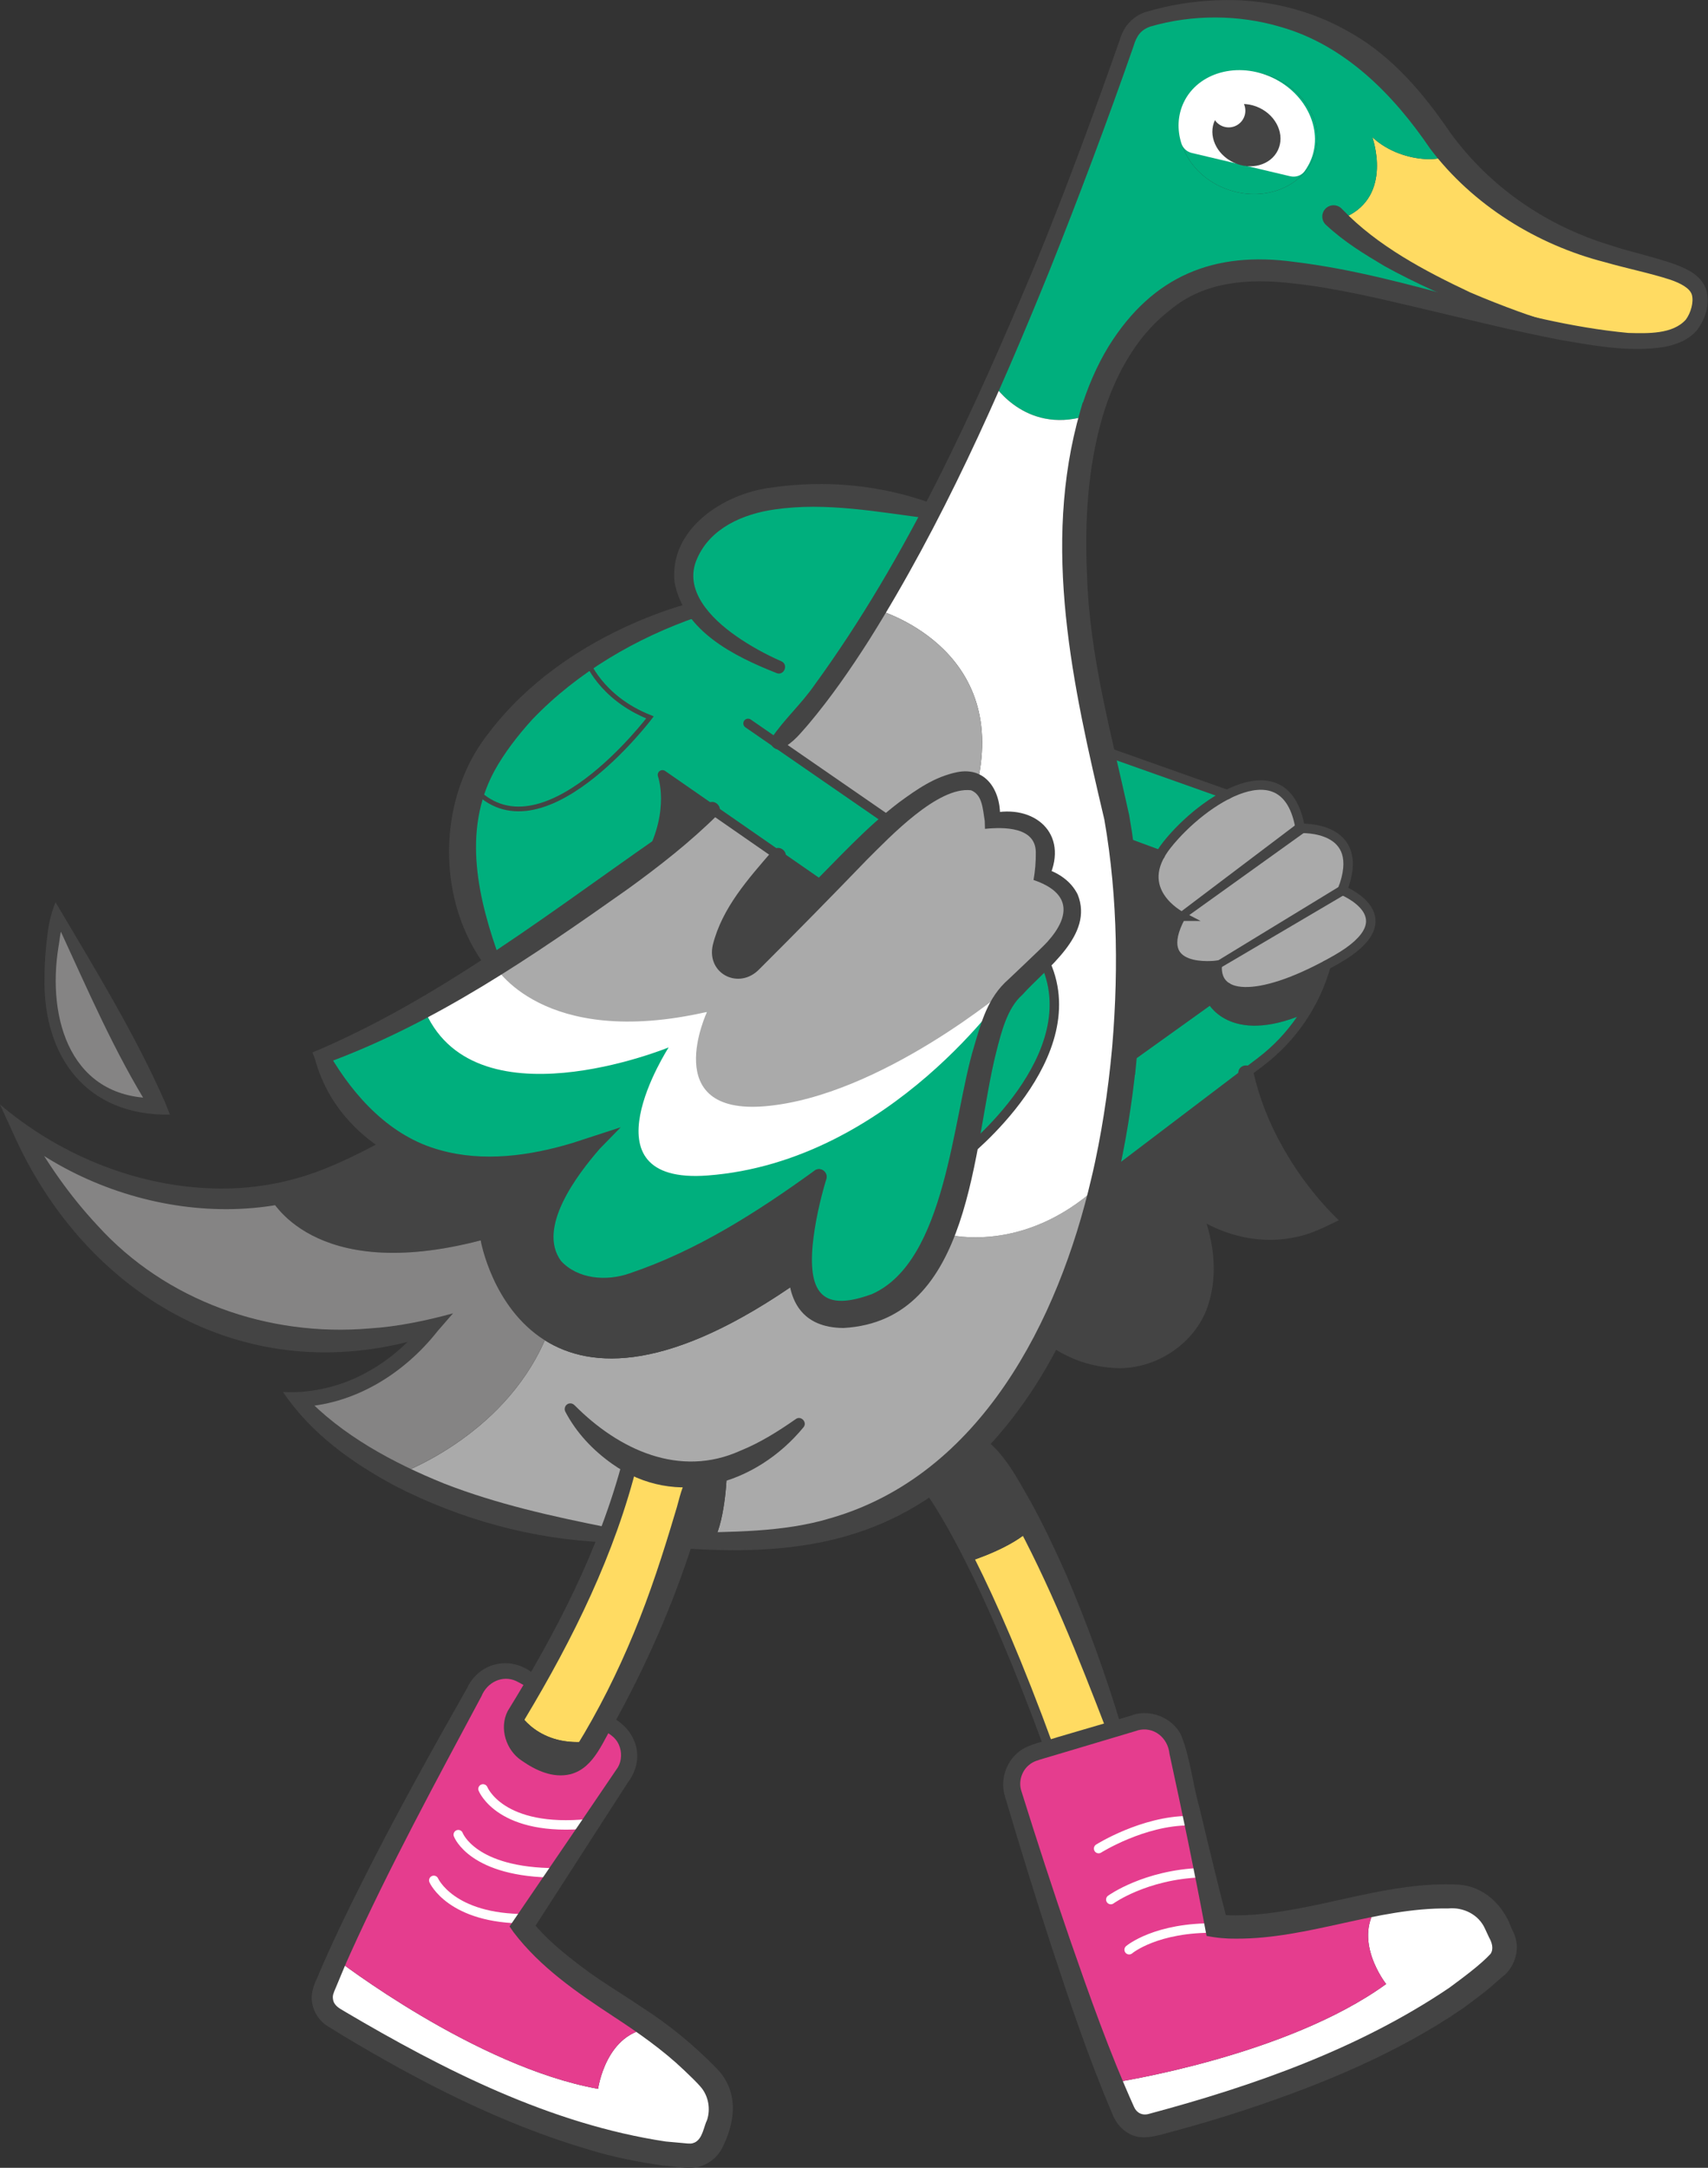 <svg width="361" height="458" viewBox="0 0 361 458" fill="none" xmlns="http://www.w3.org/2000/svg">
<rect x="0" y="0" width="361" height="458" fill="#333333" stroke="none"/>
<g clip-path="url(#clip0_8_73)">
<path d="M353.39 57.28C363.621 61.045 361.588 71.723 347.941 72.184C344.08 72.311 339.743 71.93 334.723 71.103C295.943 61.157 284.377 45.872 284.377 45.872C294.513 41.295 290.049 28.982 290.049 28.982C296.769 35.226 307.731 34.161 305.888 31.603C307.286 33.351 308.7 34.956 310.114 36.449C328.193 55.437 346.622 54.785 353.39 57.28Z" fill="#FFDB62"/>
<path d="M317.517 409.205C318.471 411.239 318.026 413.67 316.389 415.211C295.673 434.58 255.844 445.829 243.246 449.007C240.926 449.595 238.559 448.451 237.574 446.274C236.716 444.367 235.826 442.286 234.937 440.061C235.89 439.918 271.906 434.437 292.972 419.167C292.972 419.167 285.394 409.634 291.606 402.087C298.167 400.943 303.489 400.641 307.27 400.657C311.099 400.673 314.562 402.913 316.183 406.377L317.517 409.205Z" fill="white"/>
<path d="M305.888 31.603C307.731 34.161 296.769 35.226 290.049 28.982C290.049 28.982 294.513 41.295 284.377 45.871C284.377 45.871 295.943 61.157 334.723 71.103C325.89 69.641 314.96 66.845 300.868 63.175C295.291 61.713 289.461 60.315 283.424 59.139C271.127 56.74 259.832 56.041 252.095 59.79C241.578 64.891 234.54 74.615 230.695 87.517H230.679C217.286 92.283 210.264 81.59 209.915 81.034C218.875 61.061 228.852 36.148 239.544 5.148C239.544 5.148 269.189 -7.42 293.862 16.699C295.339 18.129 296.801 19.702 298.231 21.418C298.787 22.086 299.343 22.769 299.883 23.468C300.693 24.517 301.487 25.613 302.282 26.757C303.473 28.473 304.681 30.094 305.888 31.603ZM277.895 32.541C280.056 25.82 275.528 18.352 267.775 15.841C260.006 13.347 251.968 16.763 249.791 23.484C247.63 30.205 252.158 37.689 259.927 40.183C267.68 42.694 275.735 39.262 277.895 32.541Z" fill="#00AF7D"/>
<path d="M291.606 402.087C285.394 409.634 292.972 419.167 292.972 419.167C271.906 434.437 235.89 439.918 234.937 440.061H234.921C227.216 421.122 218.112 391.981 214.141 378.936C213.013 375.218 215.11 371.31 218.843 370.213L221.751 369.355L235.477 365.272L239.925 363.953C243.802 362.809 247.853 365.192 248.727 369.133L257.147 406.885C257.147 406.885 265.329 408.442 283.694 403.787C286.49 403.072 289.143 402.516 291.606 402.087Z" fill="#E53D8E"/>
<path d="M274.829 175.033C274.829 175.033 289.175 174.223 283.726 188.11C283.726 188.11 298.056 193.83 282.502 202.728C281.756 203.157 281.009 203.57 280.294 203.951C270.317 209.29 262.834 210.72 259.387 208.622C257.893 207.717 257.147 206.16 257.29 203.951C257.29 203.951 242.96 205.953 249.632 193.591C249.632 193.591 240.577 188.968 245.216 180.658C245.597 179.975 246.074 179.26 246.661 178.513C249.807 174.556 254.605 170.298 259.387 167.883C266.266 164.387 273.081 164.673 274.829 175.033Z" fill="#AAAAAA"/>
<path d="M267.775 15.841C275.528 18.352 280.056 25.82 277.895 32.541C275.735 39.262 267.68 42.694 259.927 40.183C252.158 37.689 247.63 30.205 249.791 23.484C251.968 16.763 260.006 13.347 267.775 15.841Z" fill="#00AF7D"/>
<path d="M280.294 203.951C279.277 207.59 277.752 211.022 275.766 214.184H275.75C259.673 221.063 255.161 211.657 255.161 211.657L259.387 208.622C262.834 210.72 270.317 209.29 280.294 203.951Z" fill="#444444"/>
<path d="M275.75 214.184C273.32 218.06 270.174 221.508 266.456 224.321L263.327 226.704L233.364 249.441C235.286 241.147 236.653 232.694 237.495 224.321H237.51L255.161 211.657C255.161 211.657 259.673 221.063 275.75 214.184Z" fill="#00AF7D"/>
<path d="M232.776 158.445L259.387 167.883C254.605 170.298 249.807 174.556 246.661 178.513C246.074 179.26 245.597 179.975 245.216 180.658L236.859 177.544C236.128 172.491 235.207 167.82 234.079 163.593C233.618 161.861 233.189 160.145 232.776 158.445Z" fill="#00AF7D"/>
<path d="M259.387 208.622L255.161 211.657L237.511 224.305C238.416 215.153 238.734 206.128 238.495 197.564C238.305 190.493 237.733 183.756 236.859 177.559L245.216 180.658C240.577 188.968 249.632 193.591 249.632 193.591C242.96 205.953 257.29 203.951 257.29 203.951C257.147 206.16 257.894 207.717 259.387 208.622Z" fill="#444444"/>
<path d="M235.477 365.272L221.751 369.355C215.205 351.433 209.629 338.737 205.117 329.792C205.117 329.792 214.125 326.979 218.065 322.848V322.864C226.024 338.356 232.665 356.994 235.461 365.272H235.477Z" fill="#FFDB62"/>
<path d="M233.348 249.457L263.311 226.704C267.251 244.77 280.278 257.354 280.278 257.354C265.313 265.314 252.444 255.114 251.856 254.653C252.126 255.272 259.546 272.353 248.425 282.204C237.113 292.23 221.719 282.22 221.719 282.22C226.818 272.131 230.631 260.977 233.332 249.457H233.348Z" fill="#444444"/>
<path d="M133.26 308.564C131.941 313.919 130.21 319.21 128.287 324.31C108.651 322.022 94.194 316.858 83.947 311.567C83.947 311.567 106.109 303.877 115.149 283.158C124.983 289.354 141.617 289.974 169.371 270.351C170.324 275.833 173.994 279.503 183.479 276.834C190.914 274.752 195.585 268.492 198.842 260.516C202.13 261.406 217.747 264.568 233.348 249.457C230.647 260.977 226.834 272.131 221.735 282.204C217.509 290.562 212.393 298.157 206.293 304.56C203.067 307.976 199.556 311.059 195.744 313.728C186.148 320.481 174.693 324.676 161.173 325.311C157.615 325.486 154.167 325.565 150.831 325.565C153.468 320.751 153.659 310.693 153.675 310.201C151.562 310.884 149.544 311.281 147.606 311.456C142.093 311.948 137.264 310.598 133.26 308.564Z" fill="#AAAAAA"/>
<path d="M220.591 202.728C230.536 222.652 204.434 243.419 203.608 244.071C206.658 229.93 208.278 215.439 213.41 209.703C213.807 209.337 214.188 208.988 214.538 208.638H214.554C218.335 205.047 220.591 202.728 220.591 202.728Z" fill="#00AF7D"/>
<path d="M220.241 184.932C220.241 184.932 234.603 189.365 220.591 202.728C220.591 202.728 218.335 205.047 214.554 208.622H214.538C214.141 208.94 213.775 209.306 213.41 209.703C200.557 221.715 173.105 245.231 153.722 246.629C118.866 249.139 149.417 213.786 149.417 213.786C99.691 234.188 93.05 212.388 92.701 211.117C96.641 208.829 100.596 206.414 104.473 203.951C116.976 196.022 128.812 187.538 137.375 181.15C144.73 175.669 149.671 171.744 150.561 171.029L164.557 180.737C164.557 180.737 147.86 200.026 154.167 204.046C155.613 204.968 157.551 204.571 158.743 203.347C161.459 200.567 167.782 194.116 174.296 187.49C177.331 184.423 180.397 181.309 183.177 178.513C184.702 176.972 186.466 175.319 188.324 173.714C194.711 168.185 202.353 163.228 206.563 165.484C208.453 166.485 209.661 168.948 209.756 173.444C209.756 173.444 224.388 170.918 220.241 184.932Z" fill="#AAAAAA"/>
<path d="M206.293 304.56C210.344 309.057 214.347 315.603 218.065 322.848C214.125 326.979 205.117 329.776 205.117 329.776C201.082 321.736 197.92 316.731 195.744 313.728C199.556 311.059 203.067 307.976 206.293 304.56Z" fill="#444444"/>
<path d="M220.241 184.932C224.388 170.918 209.756 173.444 209.756 173.444C209.661 168.948 208.453 166.485 206.563 165.484C213.219 136.471 185.338 128.796 185.338 128.796C188.833 123.028 192.709 116.164 196.903 108.045C200.939 100.244 205.292 91.298 209.915 81.034C210.264 81.59 217.286 92.283 230.679 87.517C225.135 106.043 226.151 131.148 232.776 158.445C233.189 160.145 233.618 161.861 234.079 163.593C235.207 167.82 236.128 172.491 236.859 177.544C237.733 183.756 238.305 190.493 238.495 197.564C238.734 206.128 238.416 215.153 237.511 224.305H237.495C236.653 232.694 235.286 241.147 233.364 249.441C217.763 264.568 202.146 261.406 198.857 260.516C200.891 255.511 202.368 249.823 203.624 244.071C204.45 243.419 230.552 222.652 220.607 202.728C234.619 189.365 220.257 184.932 220.257 184.932H220.241Z" fill="white"/>
<path d="M150.561 171.029L140.028 163.72C140.171 164.181 142.57 171.49 137.375 181.15C128.812 187.538 116.976 196.022 104.473 203.951C104.473 203.951 93.002 185.488 99.961 166.374C114.196 182.215 137.359 151.581 137.359 151.581C126.794 147.37 123.966 139.442 123.966 139.442C135.675 131.894 146.526 128.939 147.018 128.796C144.047 124.633 143.11 119.533 147.304 113.765C159.172 97.447 196.887 108.045 196.887 108.045C192.693 116.164 188.817 123.028 185.322 128.796C180.413 136.915 176.234 142.874 172.946 147.164C167.369 154.425 164.287 156.904 164.287 156.904L164.192 157.047L188.308 173.714C186.45 175.319 184.686 176.972 183.161 178.513C180.381 181.309 177.315 184.423 174.28 187.49L164.541 180.737L150.545 171.029H150.561Z" fill="#00AF7D"/>
<path d="M173.168 248.536C172.962 249.092 167.91 261.882 169.371 270.351C141.617 289.974 124.983 289.354 115.149 283.158C104.028 276.166 101.597 262.057 101.597 262.057C65.899 271.368 57.066 253.032 56.859 252.587C65.343 251.189 74.367 247.852 83.518 241.56C83.518 241.56 83.534 241.56 83.534 241.544C92.462 246.963 105.95 249.584 125.571 241.656C125.571 241.656 104.981 264.822 122.997 270.828C140.759 276.754 172.278 249.314 173.168 248.536Z" fill="#444444"/>
<path d="M188.324 173.714L164.208 157.047L164.303 156.904C164.303 156.904 167.385 154.425 172.962 147.164C176.25 142.874 180.429 136.915 185.338 128.796C185.338 128.796 213.219 136.471 206.563 165.484C202.353 163.228 194.711 168.185 188.324 173.714Z" fill="#AAAAAA"/>
<path d="M153.675 310.201C153.659 310.693 153.468 320.751 150.831 325.549C148.4 325.565 146.049 325.518 143.761 325.454C145.128 321.053 146.43 316.382 147.606 311.456C149.544 311.281 151.562 310.884 153.675 310.201Z" fill="#444444"/>
<path d="M154.167 204.046C147.86 200.026 164.557 180.737 164.557 180.737L174.296 187.49C167.782 194.116 161.459 200.567 158.743 203.347C157.551 204.571 155.613 204.968 154.167 204.046Z" fill="#444444"/>
<path d="M149.671 438.806C152.309 441.571 153.103 445.623 151.721 449.198L150.609 452.105C149.798 454.203 147.733 455.585 145.493 455.458C117.182 453.964 81.468 433.023 70.443 426.143C68.425 424.887 67.599 422.377 68.489 420.168C69.267 418.23 70.157 416.148 71.126 413.956C71.126 413.956 100.453 436.645 126.413 441.317C126.413 441.317 128.033 429.241 137.772 428.494C143.158 432.435 147.05 436.073 149.671 438.806Z" fill="white"/>
<path d="M140.028 163.72L150.561 171.029C149.671 171.744 144.73 175.669 137.375 181.15C142.57 171.49 140.171 164.181 140.028 163.72Z" fill="#444444"/>
<path d="M133.26 308.564C137.264 310.598 142.093 311.948 147.606 311.456C146.43 316.381 145.128 321.053 143.761 325.454C138.455 342.471 132.069 355.532 127.493 363.699C126.619 365.256 125.809 366.654 125.094 367.846H125.078C113.624 369.451 109.525 361.602 109.525 361.602C110.478 360.076 111.733 358.042 113.179 355.564C117.5 348.144 123.521 336.862 128.287 324.31C130.21 319.21 131.941 313.919 133.26 308.564Z" fill="#FFDB62"/>
<path d="M83.534 241.544C72.143 234.664 68.108 223.224 68.108 223.224C75.701 220.364 84.169 216.058 92.701 211.117C93.05 212.388 99.691 234.188 149.417 213.786C149.417 213.786 118.866 249.139 153.722 246.629C173.105 245.231 200.557 221.715 213.41 209.703C208.278 215.439 206.658 229.93 203.608 244.071C202.353 249.823 200.875 255.511 198.842 260.516C195.585 268.492 190.914 274.752 183.479 276.834C173.994 279.503 170.324 275.833 169.371 270.351C167.91 261.882 172.962 249.092 173.168 248.536C172.278 249.314 140.759 276.754 122.997 270.828C104.981 264.822 125.571 241.656 125.571 241.656C105.95 249.584 92.462 246.963 83.534 241.544Z" fill="#00AF7D"/>
<path d="M131.068 423.982C133.514 425.507 135.754 427.017 137.772 428.494C128.033 429.241 126.413 441.317 126.413 441.317C100.453 436.645 71.126 413.956 71.126 413.956C79.419 395.27 94.115 368.513 100.771 356.597C102.678 353.212 106.951 352.02 110.319 353.943L113.179 355.564C111.733 358.042 110.478 360.076 109.525 361.602C108.016 364.001 108.238 367.179 110.224 369.196C112.194 371.183 114.72 372.231 116.881 372.787C119.502 373.471 122.266 372.374 123.712 370.086C124.125 369.435 124.586 368.688 125.078 367.846H125.094C125.809 366.654 126.619 365.256 127.493 363.699L129.447 364.811C132.958 366.813 134.054 371.373 131.814 374.742L110.43 406.981C110.43 406.981 114.99 413.956 131.068 423.982Z" fill="#E53D8E"/>
<path d="M123.982 139.442C123.982 139.442 126.81 147.37 137.375 151.581C137.375 151.581 114.212 182.215 99.977 166.374C101.025 163.498 102.503 160.59 104.489 157.746C110.001 149.833 117.151 143.843 123.998 139.442H123.982Z" fill="#00AF7D"/>
<path d="M110.224 369.196C108.238 367.179 108.016 364.001 109.525 361.602C109.525 361.602 113.624 369.451 125.078 367.846C124.586 368.688 124.125 369.435 123.712 370.086C122.266 372.374 119.502 373.471 116.881 372.787C114.72 372.231 112.194 371.183 110.224 369.196Z" fill="#444444"/>
<path d="M101.597 262.057C101.597 262.057 104.028 276.166 115.149 283.158C106.109 303.877 83.947 311.551 83.947 311.551C68.95 303.797 62.96 295.71 62.96 295.71C62.96 295.71 78.831 296.139 91.255 280.266C91.255 280.266 35.078 300 4.194 238.668C4.194 238.668 27.31 257.417 56.859 252.587C57.066 253.032 65.899 271.368 101.597 262.057Z" fill="#858484"/>
<path d="M12.122 193.305L33.379 233.695C33.379 233.695 3.686 235.252 12.122 193.305Z" fill="#858484"/>
<path d="M213.219 208.622C213.219 208.622 188.324 245.405 149.576 248.345C122.505 250.395 141.331 221.286 141.331 221.286C141.331 221.286 99.532 238.446 89.46 212.706L104.473 203.951C104.473 203.951 114.561 221.731 149.433 213.786C149.433 213.786 139.154 235.665 161.761 233.711C186.132 231.598 213.235 208.622 213.235 208.622H213.219Z" fill="white"/>
<path d="M251.904 32.318C250.871 32.08 250.013 31.317 249.696 30.3C248.79 27.44 248.885 24.39 250.188 21.641C253.223 15.269 261.659 12.95 269.014 16.445C276.386 19.957 279.881 27.965 276.831 34.336C276.513 34.988 276.148 35.607 275.734 36.179C275.035 37.133 273.796 37.514 272.652 37.228L251.904 32.318Z" fill="white"/>
<path d="M270.099 31.722C271.615 28.537 269.865 24.536 266.19 22.785C262.514 21.034 258.305 22.196 256.788 25.381C255.272 28.566 257.021 32.567 260.697 34.318C264.373 36.069 268.582 34.907 270.099 31.722Z" fill="#444444"/>
<path d="M259.689 26.916C261.637 26.916 263.216 25.337 263.216 23.389C263.216 21.441 261.637 19.861 259.689 19.861C257.741 19.861 256.162 21.441 256.162 23.389C256.162 25.337 257.741 26.916 259.689 26.916Z" fill="white"/>
<path d="M102.09 377.951C102.09 377.951 105.744 387.215 124.506 385.292" stroke="white" stroke-width="2" stroke-miterlimit="10" stroke-linecap="round"/>
<path d="M96.863 387.612C96.863 387.612 99.818 395.683 117.611 395.683" stroke="white" stroke-width="2" stroke-miterlimit="10" stroke-linecap="round"/>
<path d="M91.684 397.272C91.684 397.272 95.274 405.455 111.177 405.376" stroke="white" stroke-width="2" stroke-miterlimit="10" stroke-linecap="round"/>
<path d="M232.204 390.551C232.204 390.551 241.562 384.656 251.348 384.656" stroke="white" stroke-width="2" stroke-miterlimit="10" stroke-linecap="round"/>
<path d="M234.778 401.324C234.778 401.324 242.022 396.065 253.89 395.636" stroke="white" stroke-width="2" stroke-miterlimit="10" stroke-linecap="round"/>
<path d="M238.654 411.922C238.654 411.922 244.326 407.092 257.083 407.346" stroke="white" stroke-width="2" stroke-miterlimit="10" stroke-linecap="round"/>
<path d="M84.884 242.529C61.657 262.089 26.086 258.053 3.193 239.892C3.161 239.892 5.608 237.938 5.608 237.938C9.802 245.548 14.759 252.667 20.605 258.911C35.062 274.879 56.78 282.49 78.085 280.663C83.995 280.298 90.095 279.026 95.751 277.469L92.494 281.219C85.345 290.292 74.701 296.917 62.912 297.267L64.231 294.741C72.27 303.273 83.073 309.057 93.892 313.442C105.045 317.78 116.722 320.37 128.462 322.705C129.336 322.864 129.892 323.722 129.717 324.58C129.558 325.359 128.859 325.883 128.081 325.851C112.655 325.232 97.387 321.037 83.629 313.998C74.43 309.072 65.74 302.892 59.815 294.089C66.042 294.423 72.524 292.818 77.989 289.672C82.66 287.066 86.648 283.412 89.984 279.249L91.763 281.728C89.555 282.601 87.426 283.205 85.202 283.745C49.17 292.326 17.269 272.115 2.748 239.352L-0.016 233.33C12.122 243.673 27.898 250.299 43.864 251.03C50.695 251.395 57.67 250.537 64.199 248.504C70.776 246.454 76.877 243.229 83.041 239.908C84.678 239.002 86.298 241.29 84.868 242.514L84.884 242.529Z" fill="#444444"/>
<path d="M143.793 323.849C154.294 323.627 165.463 323.802 175.535 320.751C207.262 311.615 223.721 278.915 230.695 248.822L231.187 246.724H233.332C233.332 246.724 230.695 248.822 230.711 248.822C232.792 239.876 234.19 230.756 235.032 221.604C235.032 221.604 237.479 221.604 237.495 221.604L234.81 224.035C236.446 207.097 236.335 189.905 233.412 173.142C226.771 145.003 220.067 115.449 228.328 86.802L228.836 85.054H230.663C230.663 85.054 228.328 86.802 228.344 86.802C229.789 82.035 231.743 77.364 234.397 73.042C243.643 58.281 256.622 52.974 273.622 55.341C297.992 58.297 320.139 68.1 344.144 70.341C348.227 70.452 353.549 70.642 356.313 67.528C357.362 66.13 358.029 63.81 357.584 62.253C357.155 60.855 355.154 59.822 353.025 59.091C348.672 57.677 343.842 56.724 339.155 55.373C324.873 51.719 311.29 43.345 302.266 31.397C294.513 19.973 284.25 9.533 270.619 5.672C261.818 3.067 252.047 3.019 243.134 5.609C241.117 6.324 240.227 7.563 239.576 9.772C234.142 25.359 227.931 41.899 221.814 57.184C210.931 84.005 199.127 110.683 183.669 135.263C179.745 141.412 175.567 147.45 170.833 153.059C169.18 154.918 167.735 156.872 165.241 158.143C163.89 158.906 162.254 157.19 163.112 155.887C165.685 152.042 169.387 148.705 172.088 144.812C191.851 117.69 205.8 86.817 218.764 55.961C224.086 43.091 229.44 28.711 234.158 15.539L236.557 8.739C236.891 7.738 237.431 6.101 238.448 5.021C239.417 3.877 240.704 3.003 242.134 2.542C246.947 1.096 251.825 0.302 256.813 0.079C266.806 -0.445 277.053 1.923 285.712 7.071C294.449 12.076 300.979 19.893 306.571 28.092C314.88 39.468 326.636 47.603 340.204 51.766C344.716 53.276 349.371 54.197 354.137 55.882C356.726 56.883 359.618 58.201 360.635 61.236C361.445 64.303 360.507 67.163 358.808 69.594C356.981 71.85 354.184 72.883 351.5 73.344C344.064 74.424 336.613 72.994 329.385 71.739C319.853 69.896 310.495 67.528 301.138 65.335C291.796 63.127 282.439 60.855 273.113 59.854C264.026 58.789 254.525 59.425 247.36 65.463C239.687 71.31 235 80.525 232.474 89.979C232.474 89.979 230.647 89.979 230.631 89.979L232.967 88.247C229.885 98.941 229.217 110.365 229.758 121.646C230.298 138.838 235.016 155.521 238.67 172.252C241.832 190.35 241.816 208.861 239.909 227.054H237.463C237.399 227.069 240.148 224.623 240.132 224.623C239.274 233.187 237.892 241.703 235.954 250.093L235.461 252.19C235.461 252.19 233.3 252.19 233.284 252.19L235.922 250.093C230.806 271.559 222.068 293.072 205.848 308.691C187.975 326.042 167.528 328.823 143.666 327.059C142.792 327.027 142.109 326.28 142.141 325.406C142.173 324.548 142.903 323.865 143.745 323.881L143.793 323.849Z" fill="#444444"/>
<path d="M174.217 249.711C164.367 259.197 153.055 267.841 139.948 272.242C132.196 274.053 122.155 274.752 116.325 268.238C110.144 259.515 119.105 247.614 124.363 240.607C124.363 240.591 126.143 243.133 126.143 243.133C120.884 245.517 115.324 247.407 109.493 248.297C91.636 251.824 71.475 241.973 66.582 223.749C66.582 223.749 66.042 222.366 66.026 222.35L67.52 221.731C97.451 208.797 122.663 187.522 149.687 169.678C151.244 168.677 153.039 170.822 151.673 172.157C145.795 177.972 139.329 183.025 132.672 187.84C112.575 202.028 91.938 216.249 68.648 224.718L69.585 222.7C74.891 231.804 82.565 240.146 92.987 242.974C102.153 245.564 111.987 244.198 120.995 241.481C123.362 240.718 128.78 238.939 131.195 238.16L126.746 242.72C122.012 248.17 113.433 259.404 118.58 266.411C122.123 270.256 128.208 270.748 133.101 269.016C147.288 264.234 160.014 256.099 172.12 247.344C173.645 246.152 175.615 248.329 174.217 249.727V249.711Z" fill="#444444"/>
<path d="M11.741 190.62C19.795 204.253 28.533 218.426 34.888 232.901L35.92 235.491C18.286 235.793 9.056 223.24 9.405 206.525C9.405 203.697 9.612 200.837 9.961 198.04C10.231 195.593 10.613 193.432 11.725 190.62H11.741ZM12.503 195.975C12.932 196.07 13.027 196.356 12.837 196.992C12.694 197.579 12.503 199.327 12.36 200.042C9.866 215.439 15.045 232.392 33.267 231.995L31.837 234.49C24.244 222.446 18.445 208.892 12.471 195.975H12.503Z" fill="#444444"/>
<path d="M121.472 296.917C130.782 306.292 143.65 312.298 156.471 306.499C160.538 304.862 164.398 302.463 168.195 299.809C169.308 298.999 170.722 300.524 169.8 301.573C159.871 313.633 142.824 318.892 129.352 309.247C125.237 306.324 121.821 302.685 119.486 298.252C119.184 297.664 119.407 296.949 119.978 296.631C120.487 296.361 121.091 296.504 121.44 296.902L121.472 296.917Z" fill="#444444"/>
<path d="M128.272 362.301C134.213 364.748 136.771 371.119 132.72 376.569C132.18 377.395 130.623 379.826 130.051 380.7C127.811 384.164 114.831 404.295 112.305 408.22V405.741C115.197 409.475 119.184 412.685 122.981 415.561C126.873 418.532 131.528 421.265 135.595 424.029C141.378 427.716 146.764 432.149 151.562 437.09C155.994 441.714 155.534 447.831 152.912 453.233C152.181 454.997 150.799 456.459 149.068 457.269C146.43 458.667 142.808 457.635 140.076 457.523C134.865 456.761 129.701 455.76 124.713 454.234C106.014 448.768 88.713 439.823 72.111 429.845C71.428 429.384 69.919 428.51 69.236 428.065C67.456 426.953 66.201 425.03 65.947 422.933C65.645 421.36 66.312 419.358 66.932 418.119C69.919 411 73.302 404.041 76.766 397.161C83.407 383.91 91.366 369.594 98.722 356.644C101.216 351.321 107.555 349.796 112.273 353.228C113.449 353.943 115.403 354.61 114.513 356.358C114.084 357.105 113.131 357.375 112.369 356.946C111.543 356.533 109.874 355.516 109.112 355.166C106.173 353.8 102.948 355.437 101.772 358.344C92.272 376.108 82.263 394.523 74.002 412.828C72.937 415.132 72.016 417.483 71.031 419.803C70.427 421.185 70.268 421.614 70.379 422.345C70.554 423.743 71.761 424.315 72.842 424.967C93.844 437.36 116.42 448.784 140.695 452.439L144.381 452.772C145.874 452.931 146.192 452.931 146.843 452.645C148.512 451.851 148.734 449.309 149.449 447.879C150.18 445.622 149.767 443.033 148.305 441.158C147.177 439.791 145.843 438.6 144.572 437.36C140.107 433.102 134.896 429.447 129.717 426.063C121.98 420.979 114.227 415.688 108.54 408.22L107.698 406.996L108.556 405.741L123.315 384.1L130.591 373.391C131.417 371.977 131.481 370.166 130.813 368.64C130.019 366.813 128.446 366.114 126.667 365.049C124.919 363.969 126.492 361.284 128.303 362.317L128.272 362.301Z" fill="#444444"/>
<path d="M195.744 313.712C197.92 316.715 201.082 321.72 205.117 329.776C209.629 338.721 215.205 351.417 221.751 369.339" stroke="#444444" stroke-width="2" stroke-miterlimit="10" stroke-linecap="round"/>
<path d="M233.968 365.764C227.946 350.114 221.735 334.4 213.648 319.702C210.995 314.793 207.659 310.503 205.101 305.609C204.259 304.147 206.102 302.495 207.468 303.48C212.345 306.959 214.999 312.346 217.89 317.351C220.654 322.388 223.085 327.551 225.389 332.747C229.853 343.218 233.729 353.879 236.986 364.748C237.542 366.67 234.73 367.655 233.984 365.764H233.968Z" fill="#444444"/>
<path d="M103.107 204.777C92.049 190.715 92.192 168.63 103.424 154.695C111.336 144.304 122.505 136.613 134.388 131.465C138.36 129.765 142.347 128.304 146.621 127.239C147.479 127.032 148.337 127.541 148.543 128.399C148.75 129.209 148.289 130.02 147.511 130.29C134.483 134.77 122.044 142.032 112.48 152.026C109.525 155.283 106.586 159.049 104.505 162.862C97.578 175.621 101.089 190.191 105.807 203.093C106.57 204.761 104.282 206.223 103.107 204.761V204.777Z" fill="#444444"/>
<path d="M164.144 142.206C155.311 138.711 144.46 133.404 142.57 122.981C141.41 111.652 153.087 104.232 162.985 103.024C174.534 101.308 186.418 102.468 197.332 106.504C198.158 106.822 198.571 107.743 198.254 108.569C197.968 109.3 197.221 109.698 196.474 109.57C185.608 108.188 174.598 106.043 163.731 107.632C157.011 108.585 150.132 111.572 147.336 118.023C144.349 124.665 150.291 130.687 155.549 134.357C158.52 136.439 161.825 138.25 165.145 139.712C166.702 140.395 165.749 142.794 164.144 142.222V142.206Z" fill="#444444"/>
<path d="M123.982 139.426C123.982 139.426 126.81 147.37 137.375 151.565C137.375 151.565 114.212 182.215 99.977 166.358" stroke="#444444" stroke-miterlimit="10" stroke-linecap="round"/>
<path d="M249.616 193.576C249.616 193.576 238.988 188.141 246.646 178.497C254.303 168.852 271.858 157.46 274.813 175.017C274.813 175.017 289.143 174.207 283.71 188.094C283.71 188.094 298.04 193.814 282.471 202.712C266.901 211.61 256.766 211.578 257.258 203.935C257.258 203.935 242.928 205.937 249.6 193.576H249.616Z" stroke="#444444" stroke-width="2" stroke-miterlimit="10" stroke-linecap="round"/>
<path d="M232.776 158.445L259.387 167.883" stroke="#444444" stroke-width="2" stroke-miterlimit="10" stroke-linecap="round"/>
<path d="M236.843 177.543L245.216 180.642" stroke="#444444" stroke-width="2" stroke-miterlimit="10" stroke-linecap="round"/>
<path d="M259.387 208.622L237.495 224.305" stroke="#444444" stroke-width="2" stroke-miterlimit="10" stroke-linecap="round"/>
<path d="M280.278 203.951C278.022 212.07 273.161 219.236 266.456 224.321L233.348 249.441" stroke="#444444" stroke-width="2" stroke-miterlimit="10" stroke-linecap="round"/>
<path d="M222.593 280.87C244.119 290.88 258.005 277.167 250.395 255.288L248.298 249.378L252.857 253.413C254.621 254.764 256.813 255.987 258.99 256.877C265.599 259.658 273.208 259.356 279.531 255.956L279.182 258.498C270.762 249.727 264.502 238.907 261.77 227.038C261.309 225.036 264.328 224.241 264.852 226.291C266.139 231.916 268.252 237.35 271.127 242.371C274.289 248.027 278.34 253.334 282.963 257.815C279.929 259.276 276.862 260.865 273.494 261.437C265.567 263.058 257.258 260.706 250.824 255.86L253.286 253.985C256.511 261.104 257.814 269.302 254.97 276.802C251.888 284.508 243.547 289.593 235.334 289.005C229.996 288.671 225.071 286.796 220.845 283.539C220.146 282.999 220.035 281.998 220.575 281.299C221.067 280.679 221.909 280.536 222.577 280.87H222.593Z" fill="#444444"/>
<path d="M240.418 365.606L224.61 370.325L220.654 371.5C219.399 371.882 218.478 372.088 217.54 372.851C215.92 374.138 215.237 376.426 215.872 378.38C219.145 388.851 222.545 399.306 226.119 409.682C230.282 421.662 234.492 433.579 239.671 445.098C240.211 446.385 241.419 447.005 242.817 446.608C265.011 440.665 287.205 432.864 306.317 419.962C309.081 417.912 312.894 415.131 315.039 412.796C315.754 411.747 315.325 410.381 314.737 409.348L313.863 407.473C312.529 404.486 309.304 402.897 306.11 403.199C290.907 403.024 276.513 409.65 261.277 409.586C259.371 409.618 257.067 409.427 255.018 408.998L254.716 407.409C252.412 395.08 249.855 382.813 247.186 370.563C246.852 367.067 243.754 364.636 240.386 365.59L240.418 365.606ZM239.433 362.301C243.214 361.109 247.63 362.873 249.537 366.352C251.586 371.246 252.047 376.871 253.54 382.003C255.479 390.138 257.433 398.257 259.53 406.345L257.592 404.47C259.911 404.772 262.787 404.677 265.233 404.502C279.738 403.342 293.623 397.368 308.398 398.178C313.625 398.575 317.628 402.42 319.392 407.187C319.678 407.918 320.218 408.776 320.345 409.57C321.187 412.335 319.837 415.974 317.613 417.578L315.992 418.977C313.879 420.915 311.56 422.52 309.304 424.236C295.45 433.738 279.77 440.204 263.978 445.495C258.704 447.243 253.397 448.832 248.043 450.278C244.993 451.057 241.148 452.598 238.178 450.484C236.573 449.547 235.509 447.799 234.905 446.131C230.012 434.643 226.056 422.822 222.179 411.048C218.764 400.561 215.523 390.043 212.393 379.477C211.36 376.14 212.584 372.279 215.3 370.134C217.429 368.37 221.099 367.862 223.609 366.988L239.433 362.348V362.301Z" fill="#444444"/>
<path d="M256.877 203.268L283.201 187.22C284.345 186.521 285.426 188.269 284.266 188.984L257.687 204.634C256.813 205.143 255.987 203.808 256.877 203.268Z" fill="#444444"/>
<path d="M249.156 192.94L274.13 174.064C275.369 173.126 276.815 175.017 275.576 175.97C275.576 175.97 250.125 194.211 250.109 194.227C249.283 194.815 248.345 193.575 249.172 192.94H249.156Z" fill="#444444"/>
<path d="M165.749 181.77C161.602 187.49 156.63 193.417 154.993 200.344C154.882 201.154 154.993 201.79 155.136 201.949C155.375 202.346 156.423 202.569 157.265 201.568C161.666 197.039 166.464 192.05 170.896 187.601C177.14 181.42 182.939 174.922 189.977 169.551C193.742 166.803 197.459 164.149 202.241 163.148C208.85 161.797 211.837 167.851 211.313 173.381C211.313 173.412 209.454 171.855 209.454 171.855C218.605 169.758 225.961 176.082 221.735 185.361L220.686 183.391C223.657 184.408 226.294 186.028 227.772 188.968C231.267 197.611 221.067 204.587 216.079 210.179C212.87 212.976 211.63 218.124 210.55 222.335C205.498 242.291 205.641 279.042 178.268 280.568C160.76 280.425 166.797 257.926 171.691 247.916C172.072 247.121 173.025 246.788 173.819 247.169C174.55 247.519 174.884 248.361 174.646 249.107C173.279 253.683 172.215 258.482 171.754 263.106C170.849 273.402 174.058 277.167 184.305 273.402C199.985 266.442 201.288 236.221 205.864 221.143C207.405 215.963 208.739 210.736 213.187 206.875C213.823 206.239 220.066 200.424 221.353 199.009C226.501 193.289 226.119 188.507 218.446 185.917C218.78 184.042 218.954 181.945 218.923 180.086C218.907 174.668 212.171 174.715 208.183 175.112L208.135 173.46C207.706 170.838 207.627 167.899 205.228 166.961C198.222 166.119 188.134 176.765 183.288 181.579C175.821 189.317 168.132 197.15 160.506 204.745C156.201 209.242 149.274 205.731 150.656 199.645C152.626 191.764 158.203 185.615 163.334 179.657C164.716 178.179 167.004 180.165 165.733 181.738L165.749 181.77Z" fill="#444444"/>
<path d="M203.592 244.087C203.592 244.087 230.695 222.954 220.591 202.728" stroke="#444444" stroke-width="2" stroke-miterlimit="10"/>
<path d="M174.296 187.49L140.012 163.704C140.012 163.704 142.745 171.172 137.375 181.134" stroke="#444444" stroke-width="2" stroke-linecap="round" stroke-linejoin="round"/>
<path d="M188.324 173.698L158.107 152.836" stroke="#444444" stroke-width="2" stroke-linecap="round" stroke-linejoin="round"/>
<path d="M149.147 311.821C149.703 315.11 148.575 318.002 147.813 320.973C147.002 323.945 146.144 326.884 145.128 329.792C141.14 341.422 136.088 352.656 130.178 363.429C127.509 367.465 125.777 373.502 120.535 374.853C116.833 375.727 113.242 374.043 110.272 371.977C106.951 369.8 105.458 365.113 107.301 361.506C117.58 344.839 126.762 327.186 131.703 308.183L134.785 308.945C130.019 328.266 121.122 346.237 110.939 363.175C109.239 366.829 113.099 369.435 116.213 370.404C118.533 371.294 120.487 370.897 121.806 369.006C126.492 361.427 130.543 353.292 133.959 345.029C137.407 336.719 140.171 328.139 142.729 319.527C143.666 316.667 143.984 313.68 146.033 311.075L149.131 311.805L149.147 311.821Z" fill="#444444"/>
<path d="M283.742 44.251C291.129 51.957 301.106 57.232 310.734 61.776C313.99 63.175 317.629 64.605 320.949 65.812C325.556 67.512 330.29 68.688 334.929 70.325C335.835 70.611 335.501 72.057 334.532 71.866C320.012 68.64 305.856 63.461 292.781 56.311C288.285 53.641 284.155 51.147 280.215 47.476C279.261 46.571 279.23 45.061 280.135 44.108C281.12 43.059 282.836 43.139 283.742 44.267V44.251Z" fill="#444444"/>
</g>
<defs>
<clipPath id="clip0_8_73">
<rect width="361" height="458" fill="white"/>
</clipPath>
</defs>
</svg>
